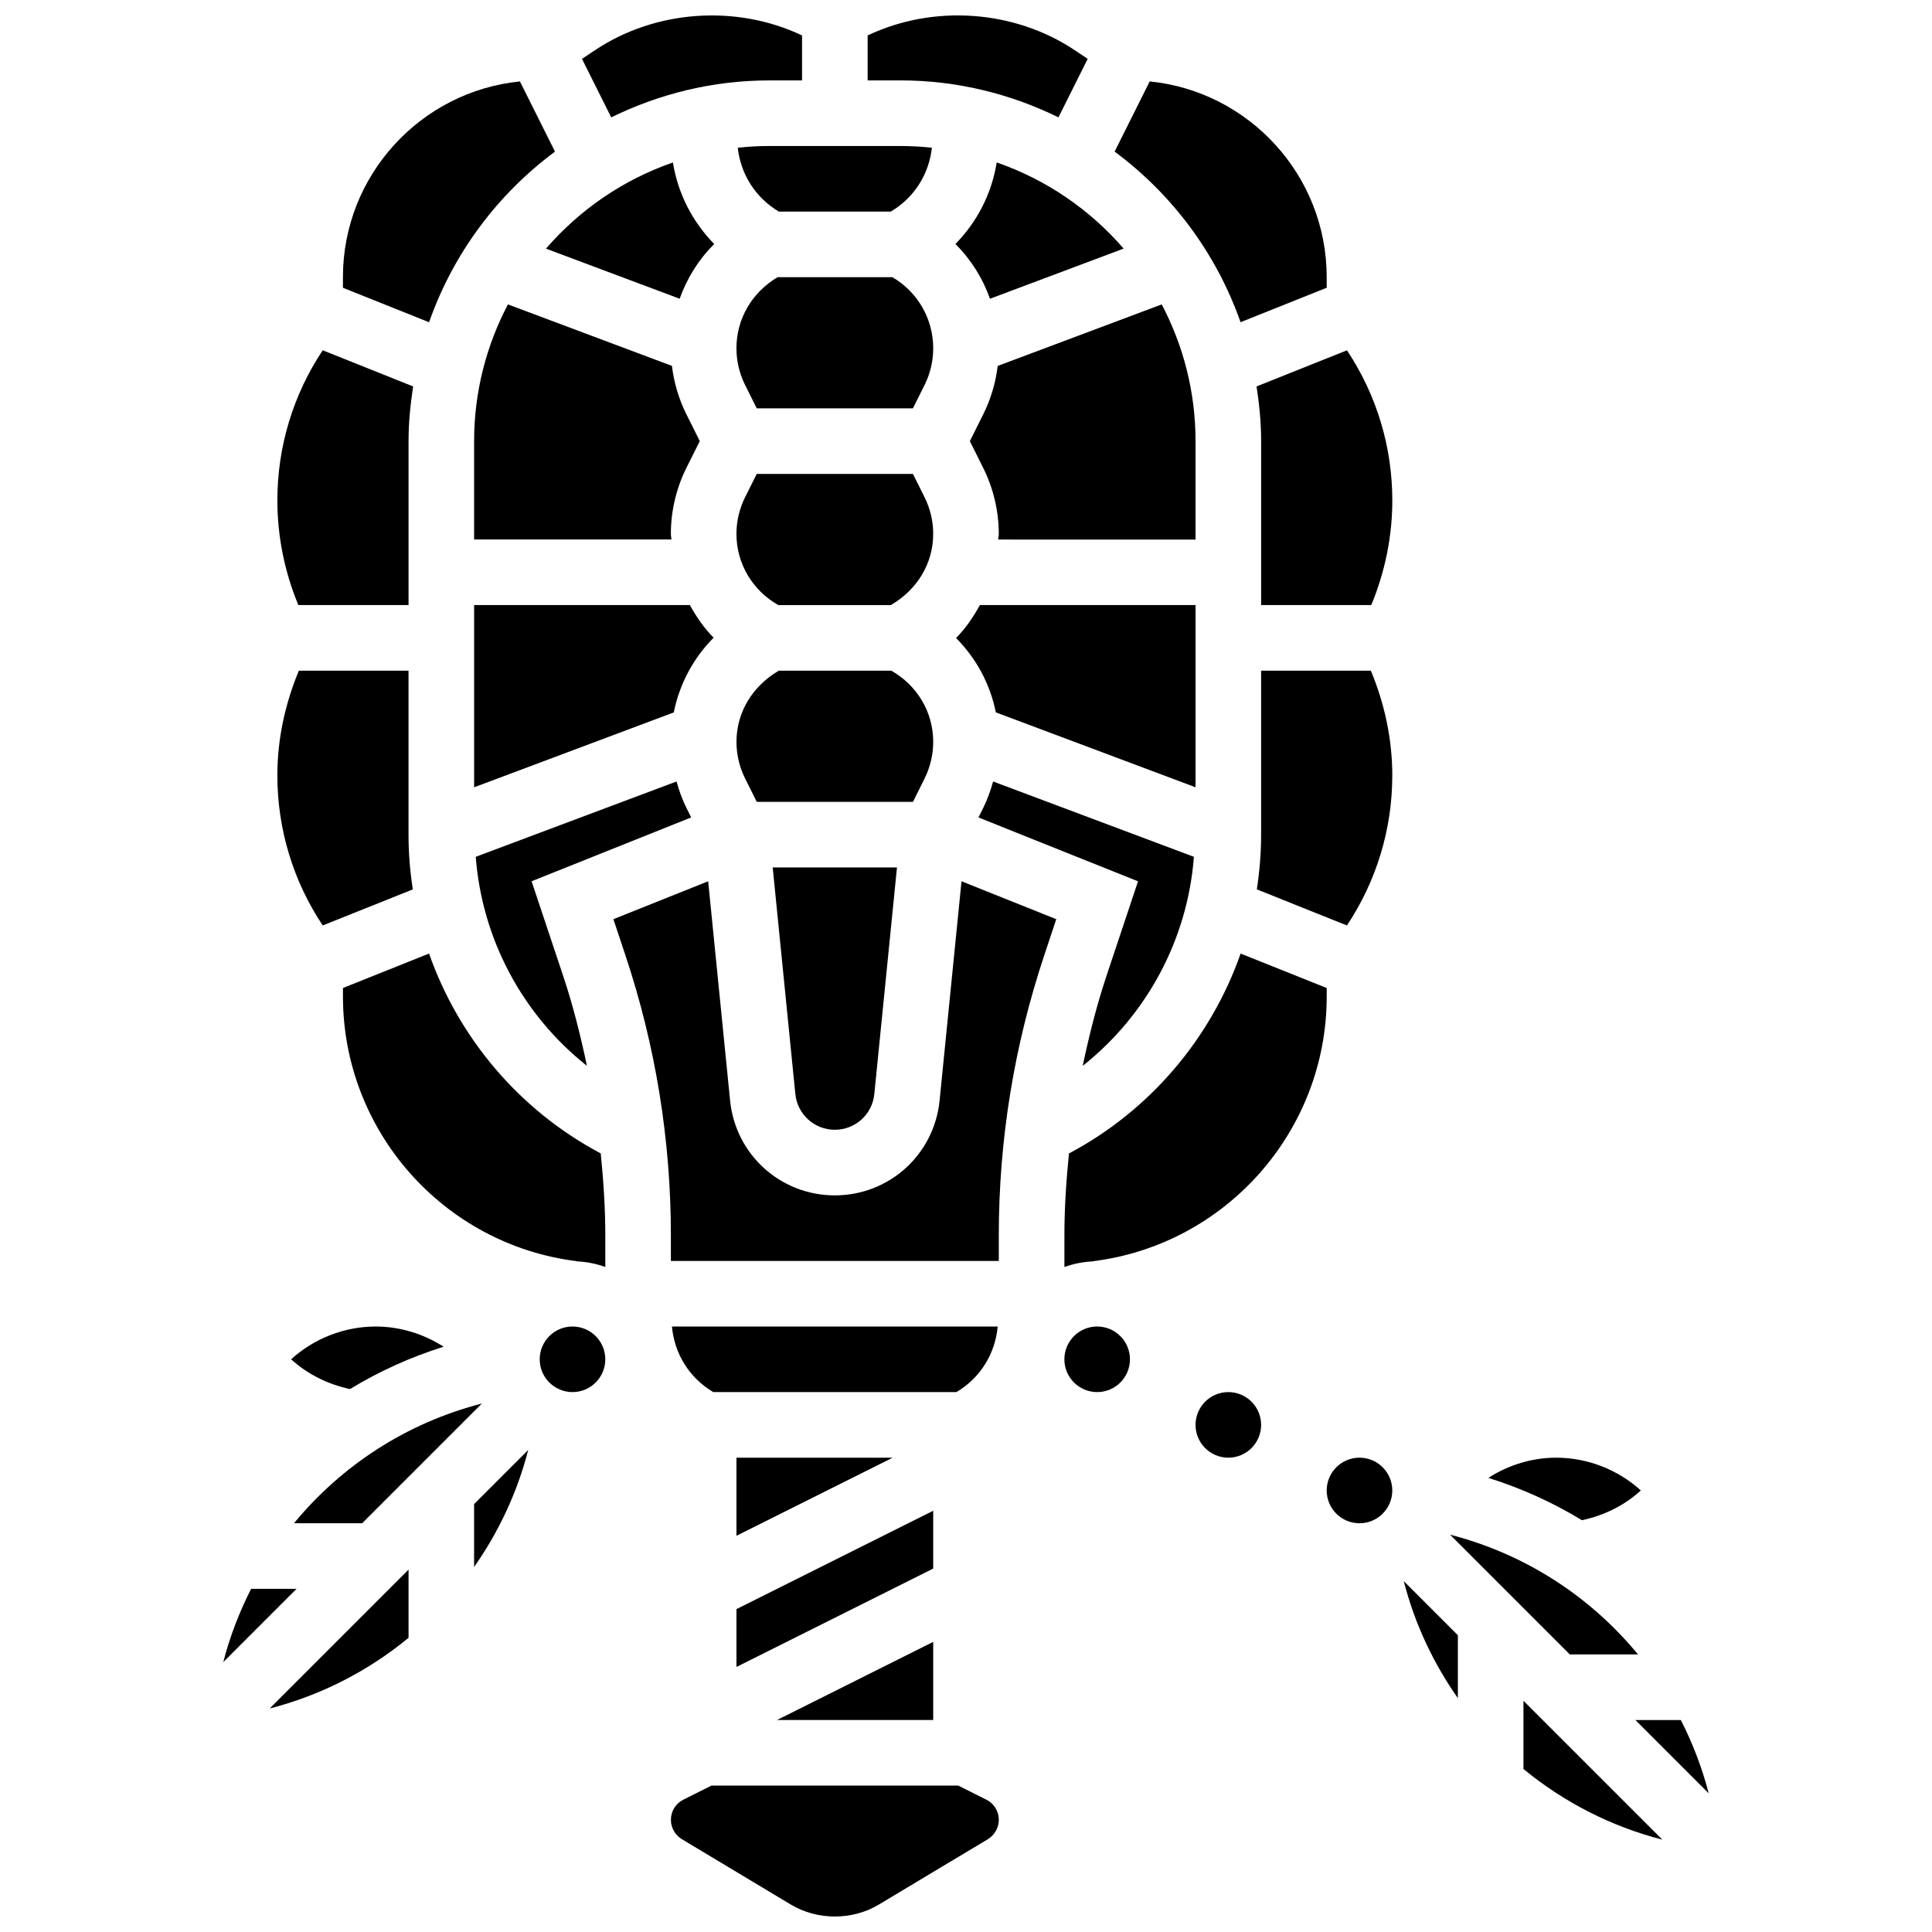 <?xml version="1.0" encoding="UTF-8"?>
<!-- Uploaded to: ICON Repo, www.iconrepo.com, Generator: ICON Repo Mixer Tools -->
<svg width="800px" height="800px" version="1.1" viewBox="144 144 512 512" xmlns="http://www.w3.org/2000/svg">
 <defs>
  <clipPath id="c">
   <path d="m298 148.09h59v27.906h-59z"/>
  </clipPath>
  <clipPath id="b">
   <path d="m373 148.09h60v27.906h-60z"/>
  </clipPath>
  <clipPath id="a">
   <path d="m321 617h88v34.902h-88z"/>
  </clipPath>
 </defs>
 <path d="m380.47 217.45h-30.398c-6.926 4.152-10.906 11.141-10.906 18.867 0 3.371 0.801 6.742 2.312 9.75l3.066 6.144h41.391l3.066-6.137c1.512-3.016 2.312-6.387 2.312-9.758-0.008-7.856-4.129-14.965-10.844-18.867z"/>
 <path d="m350.41 200.07h29.66c6.172-3.648 10.105-9.836 10.891-16.922-2.746-0.293-5.527-0.457-8.344-0.457h-34.762c-2.816 0-5.598 0.164-8.344 0.461 0.793 7.082 4.731 13.27 10.898 16.918z"/>
 <g clip-path="url(#c)">
  <path d="m347.86 165.31h8.691v-11.922c-17.434-8.254-38.82-6.797-54.879 3.918l-3.441 2.293 7.75 15.504c12.672-6.211 26.848-9.793 41.879-9.793z"/>
 </g>
 <path d="m365.24 443.4c5.422 0 9.926-4.074 10.465-9.473l6.004-60.051h-32.938l6.004 60.051c0.539 5.394 5.043 9.473 10.465 9.473z"/>
 <path d="m389 275.74-3.066-6.144h-41.391l-3.066 6.137c-1.512 3.016-2.312 6.387-2.312 9.758 0 7.926 4.277 14.992 11.105 18.867h29.816c7.039-4.129 11.219-11.07 11.219-18.867 0.008-3.375-0.793-6.746-2.305-9.75z"/>
 <path d="m324.12 223.17c1.938-5.465 5.039-10.41 9.152-14.512-5.762-5.867-9.621-13.355-10.941-21.605-13.156 4.562-24.715 12.504-33.641 22.84z"/>
 <path d="m291.08 184.18-9.297-18.598c-26.297 2.633-46.902 24.891-46.902 51.871v2.809l22.828 9.133c6.398-18.23 18.137-33.918 33.371-45.215z"/>
 <path d="m389 350.36c1.512-3.016 2.312-6.387 2.312-9.758 0-7.926-4.277-14.992-11.105-18.867h-29.816c-7.039 4.129-11.219 11.07-11.219 18.867 0 3.371 0.801 6.742 2.312 9.75l3.066 6.144h41.402z"/>
 <path d="m326.82 304.35h-57.172v48.293l52.914-19.848c1.512-7.543 5.188-14.398 10.551-19.797-2.555-2.57-4.562-5.535-6.293-8.648z"/>
 <path d="m325.93 358.14c-1.121-2.242-1.973-4.613-2.641-7.039l-53.211 19.961c1.668 21.906 12.488 41.949 29.469 55.402-1.695-8.012-3.676-15.973-6.281-23.785l-8.387-25.133 42.297-16.922z"/>
 <path d="m407.91 332.79 52.922 19.848v-48.293h-57.148c-1.738 3.164-3.762 6.152-6.316 8.734 5.398 5.441 9.039 12.254 10.543 19.711z"/>
 <path d="m578.09 582.44c-12.539-15.227-29.738-26.574-49.797-31.727l31.727 31.727z"/>
 <path d="m472.76 229.39 22.828-9.133v-2.809c0-26.984-20.605-49.238-46.902-51.871l-9.297 18.598c15.234 11.297 26.977 26.984 33.371 45.215z"/>
 <path d="m596.82 619.25c-1.746-6.797-4.258-13.289-7.379-19.422h-12.043z"/>
 <path d="m495.59 408.1v-2.269l-22.812-9.125c-7.883 22.445-23.977 41.566-45.492 52.969-0.723 7.195-1.207 14.426-1.207 21.699v8.395c2.406-0.859 4.953-1.383 7.621-1.496l-0.008-0.043c35.281-4.414 61.898-34.566 61.898-70.129z"/>
 <path d="m578.84 538.99c-6.082-5.543-14.172-8.691-22.422-8.691-6.387 0-12.652 1.93-17.988 5.352 8.82 2.773 17.129 6.543 24.801 11.219 5.797-1.223 11.23-3.891 15.609-7.879z"/>
 <path d="m397.2 208.66c4.109 4.102 7.223 9.047 9.152 14.512l35.422-13.289c-8.918-10.332-20.484-18.277-33.641-22.84-1.312 8.262-5.172 15.75-10.934 21.617z"/>
 <path d="m460.83 286.97v-26.07c0-13.078-3.266-25.395-8.961-36.23l-43.469 16.305c-0.539 4.477-1.844 8.863-3.859 12.887l-3.519 7.047 3.519 7.055c2.711 5.406 4.144 11.473 4.144 17.535 0 0.504-0.129 0.98-0.148 1.484l52.293 0.008z"/>
 <g clip-path="url(#b)">
  <path d="m424.5 175.1 7.75-15.504-3.438-2.293c-16.059-10.715-37.465-12.176-54.879-3.91v11.914h8.691c15.031 0 29.203 3.582 41.875 9.793z"/>
 </g>
 <path d="m437.21 402.68c-2.598 7.812-4.59 15.773-6.281 23.785 16.98-13.461 27.801-33.492 29.469-55.402l-53.211-19.961c-0.68 2.426-1.52 4.797-2.641 7.047l-1.242 2.484 42.285 16.922z"/>
 <path d="m252.27 304.35v-43.453c0-4.938 0.496-9.75 1.215-14.488l-23.961-9.586c-7.863 11.828-12.02 25.586-12.02 39.793 0 9.488 1.91 18.98 5.562 27.723l29.203 0.004z"/>
 <path d="m329.45 260.9-3.519-7.055c-2.016-4.023-3.32-8.402-3.859-12.879l-43.465-16.297c-5.699 10.844-8.961 23.16-8.961 36.23v26.07h52.289c-0.016-0.504-0.148-0.98-0.148-1.484 0-6.059 1.434-12.133 4.144-17.547z"/>
 <path d="m443.45 504.23c0 4.797-3.891 8.688-8.691 8.688-4.797 0-8.688-3.891-8.688-8.688 0-4.801 3.891-8.691 8.688-8.691 4.801 0 8.691 3.891 8.691 8.691"/>
 <path d="m478.21 521.61c0 4.801-3.891 8.691-8.691 8.691-4.797 0-8.688-3.891-8.688-8.691 0-4.797 3.891-8.691 8.688-8.691 4.801 0 8.691 3.894 8.691 8.691"/>
 <path d="m408.4 495.54h-86.328c0.66 7.273 4.648 13.652 10.957 17.379h64.422c6.301-3.727 10.289-10.105 10.949-17.379z"/>
 <path d="m339.17 551 41.398-20.699h-41.398z"/>
 <path d="m253.4 379.7c-0.738-4.762-1.137-9.613-1.137-14.512v-43.453h-29.062c-3.711 8.918-5.699 18.309-5.699 27.723 0 14.207 4.152 27.965 12.02 39.793z"/>
 <path d="m393 435.66c-1.434 14.32-13.367 25.125-27.758 25.125s-26.324-10.793-27.758-25.125l-5.812-58.113-25.113 10.047 3.188 9.586c7.996 23.969 12.043 48.934 12.043 74.199v6.785h86.902v-6.789c0-25.262 4.051-50.23 12.043-74.199l3.188-9.586-25.113-10.047z"/>
 <path d="m478.21 321.73v43.453c0 4.91-0.41 9.75-1.137 14.512l23.879 9.559c7.863-11.828 12.02-25.586 12.02-39.793 0-9.5-2.023-18.961-5.684-27.723h-29.078z"/>
 <path d="m547.73 612.8c10.629 8.742 23.125 15.215 36.805 18.727l-36.805-36.805z"/>
 <path d="m530.35 594.03v-16.676l-14.34-14.34c2.922 11.375 7.875 21.793 14.34 31.016z"/>
 <path d="m477 246.41c0.723 4.734 1.215 9.551 1.215 14.488v43.453h29.184c3.695-8.898 5.578-18.309 5.578-27.723 0-14.207-4.152-27.965-12.02-39.793z"/>
 <path d="m512.97 538.99c0 4.797-3.891 8.688-8.691 8.688s-8.691-3.891-8.691-8.688c0-4.801 3.891-8.691 8.691-8.691s8.691 3.891 8.691 8.691"/>
 <path d="m391.31 579.12-41.402 20.703h41.402z"/>
 <path d="m269.64 559.27c6.465-9.219 11.418-19.641 14.34-31.008l-14.34 14.34z"/>
 <path d="m210.55 565.06c-3.121 6.133-5.633 12.625-7.379 19.422l19.422-19.422z"/>
 <path d="m221.91 547.68h18.066l31.727-31.727c-20.055 5.152-37.262 16.504-49.793 31.727z"/>
 <path d="m221.15 504.23c4.379 3.988 9.812 6.656 15.609 7.883 7.672-4.676 15.98-8.445 24.801-11.219-5.336-3.426-11.602-5.352-17.988-5.352-8.246-0.004-16.34 3.141-22.422 8.688z"/>
 <path d="m252.27 578.04v-18.074l-36.805 36.805c13.68-3.512 26.176-9.988 36.805-18.73z"/>
 <path d="m304.41 504.23c0 4.797-3.891 8.688-8.691 8.688-4.801 0-8.691-3.891-8.691-8.688 0-4.801 3.891-8.691 8.691-8.691 4.801 0 8.691 3.891 8.691 8.691"/>
 <path d="m391.31 544.36-52.141 26.074v15.328l52.141-26.07z"/>
 <g clip-path="url(#a)">
  <path d="m405.38 620.92-7.43-3.719h-65.41l-7.43 3.719c-2.043 1.016-3.312 3.078-3.312 5.352 0 2.086 1.121 4.059 2.91 5.137l28.867 17.32c7.047 4.223 16.305 4.223 23.332 0l28.879-17.32c1.789-1.078 2.91-3.051 2.91-5.137-0.008-2.285-1.273-4.336-3.316-5.352z"/>
 </g>
 <path d="m257.7 396.7-22.812 9.125v2.269c0 35.57 26.609 65.723 61.91 70.129l-0.008 0.043c2.668 0.113 5.215 0.633 7.621 1.496v-8.395c0-7.273-0.488-14.504-1.207-21.699-21.52-11.41-37.613-30.52-45.504-52.969z"/>
</svg>